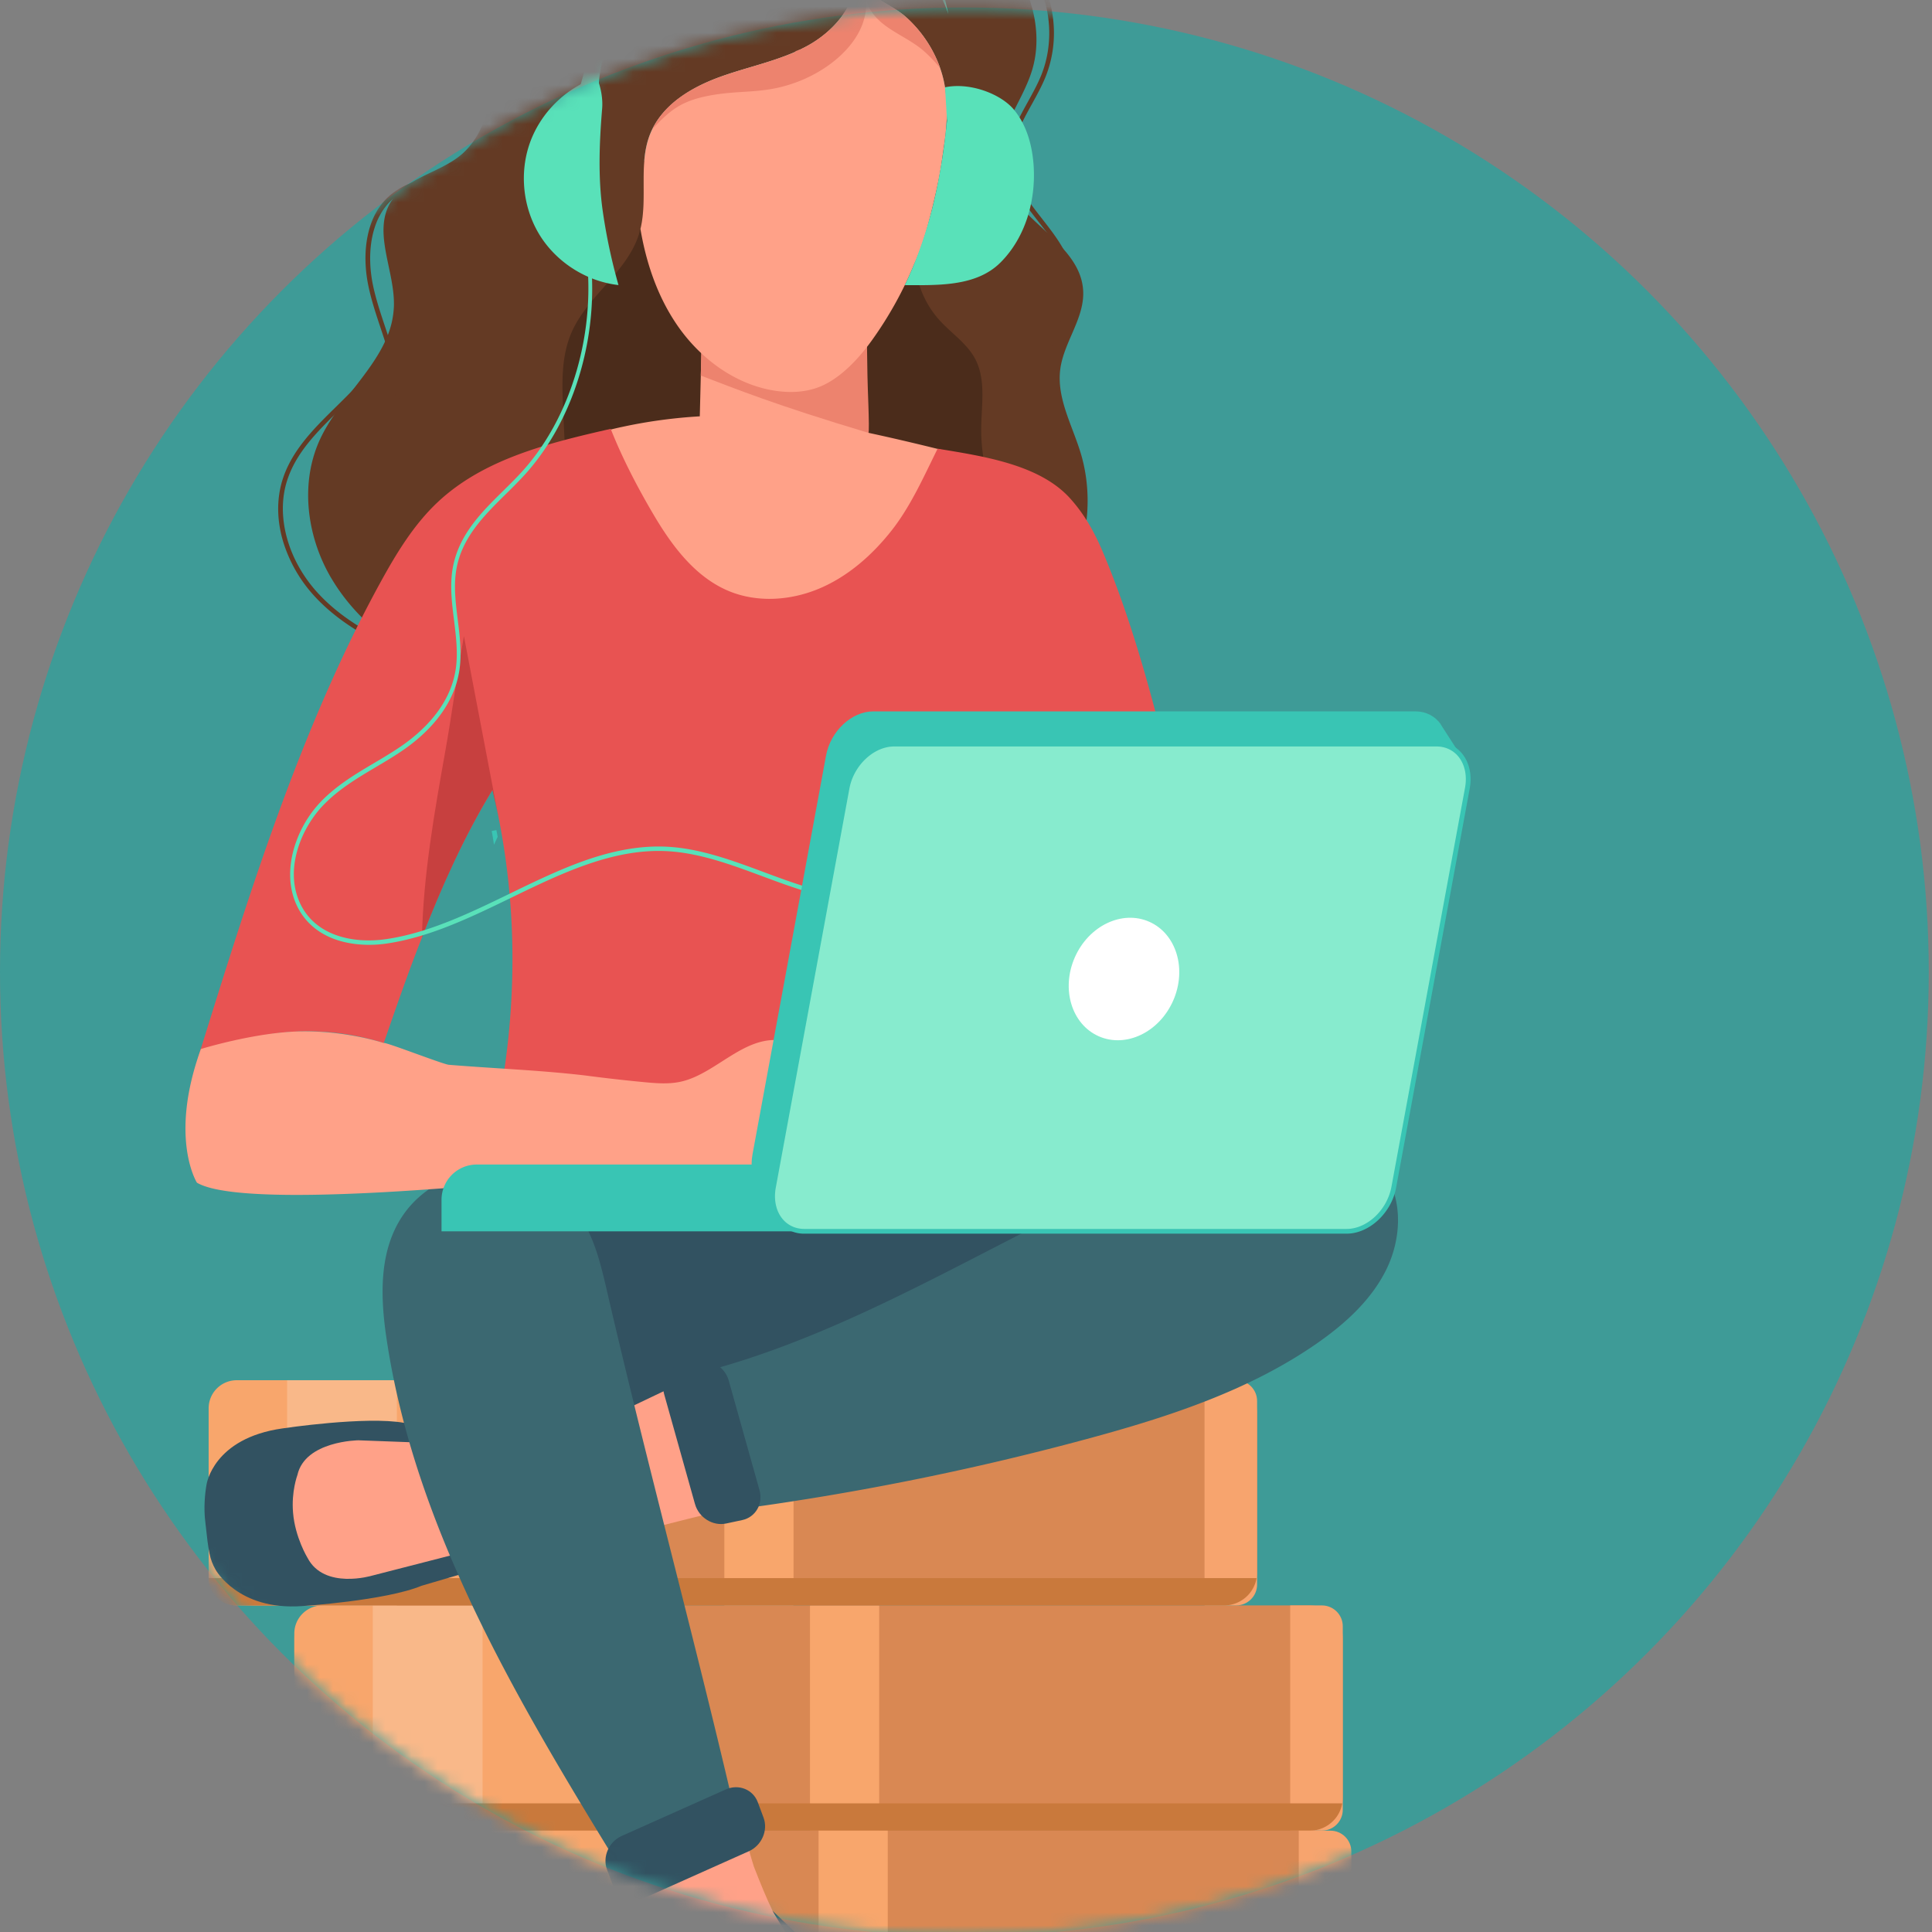 <svg xmlns="http://www.w3.org/2000/svg" viewBox="0 0 148 148" width="148" fill="none"><rect x="0" y="0" width="148" height="148" fill="#808080" stroke="none"/><circle cx="73.877" cy="74.451" r="73.877" fill="#3E9B97"/><mask id="a" width="148" height="149" x="0" y="0" maskUnits="userSpaceOnUse" style="mask-type:alpha"><circle cx="73.877" cy="74.451" r="73.877" fill="#3E9B97"/></mask><g mask="url(#a)"><path fill="#D98853" d="M102.863 125.517v12.185c0 .149-.014.298-.04.442a2.513 2.513 0 0 1-.701 1.35 2.516 2.516 0 0 1-1.789.742H25.079c-.7 0-1.331-.283-1.79-.742a2.555 2.555 0 0 1-.742-1.792v-12.185a2.53 2.53 0 0 1 2.532-2.534h75.254c.7 0 1.331.284 1.789.742.458.458.741 1.092.741 1.792Z"/><path fill="#F8A66C" d="M51.05 140.231H24.698a2.153 2.153 0 0 1-2.153-2.153v-12.941c0-1.189.963-2.152 2.152-2.152H51.05v17.246ZM67.351 140.231H62.05V122.983h5.301V140.231Z"/><path fill="#F9B889" d="M36.965 122.983h-8.407v17.251h8.407v-17.251Z"/><path fill="#F7A46E" d="M98.835 122.983h2.43c.882 0 1.598.716 1.598 1.598v14.055c0 .882-.716 1.598-1.598 1.598h-2.43v-17.251Z"/><path fill="#C9793C" d="M102.823 138.144a2.513 2.513 0 0 1-.701 1.35 2.516 2.516 0 0 1-1.789.742H24.637a2.079 2.079 0 0 1-1.477-.613 2.082 2.082 0 0 1-.612-1.479h80.277-.002Z"/><path fill="#D98853" d="M96.3 108.264v12.185c0 .149-.015.298-.04.442a2.514 2.514 0 0 1-.702 1.35 2.516 2.516 0 0 1-1.789.742H18.515c-.7 0-1.33-.283-1.789-.742a2.503 2.503 0 0 1-.702-1.35 2.545 2.545 0 0 1-.04-.442v-12.185a2.53 2.53 0 0 1 2.531-2.534H93.77c.7 0 1.331.284 1.79.742.457.458.74 1.092.74 1.792Z"/><path fill="#F8A66C" d="M44.488 122.978H18.136a2.153 2.153 0 0 1-2.153-2.153v-12.941c0-1.189.963-2.152 2.152-2.152h26.351v17.246h.002ZM60.789 122.978h-5.3V105.73h5.3V122.978Z"/><path fill="#F9B889" d="M30.402 105.73h-8.407v17.251h8.407V105.73Z"/><path fill="#F7A46E" d="M92.272 105.73h2.43c.882 0 1.598.716 1.598 1.598v14.055c0 .882-.716 1.598-1.598 1.598h-2.43V105.73Z"/><path fill="#C9793C" d="M96.26 120.891a2.515 2.515 0 0 1-.701 1.35 2.516 2.516 0 0 1-1.79.742H18.075a2.082 2.082 0 0 1-1.477-.612 2.086 2.086 0 0 1-.612-1.48h80.277-.002Z"/><path fill="#D98853" d="M103.518 142.77v12.185c0 .149-.014.298-.04.441a2.518 2.518 0 0 1-.702 1.351 2.52 2.52 0 0 1-1.789.742H25.731c-.7 0-1.33-.284-1.789-.742a2.506 2.506 0 0 1-.701-1.351 2.525 2.525 0 0 1-.04-.441V142.77a2.53 2.53 0 0 1 2.53-2.534h75.255c.699 0 1.33.283 1.788.742.459.458.742 1.092.742 1.792h.002Z"/><path fill="#F8A66C" d="M51.704 157.484h-26.35a2.153 2.153 0 0 1-2.153-2.153V142.39c0-1.189.963-2.152 2.152-2.152h26.35v17.246ZM68.004 157.484H62.705v-17.246h5.3v17.246Z"/><path fill="#F9B889" d="M37.618 140.236H29.21v17.251h8.407v-17.251Z"/><path fill="#F7A46E" d="M99.49 140.238h2.43c.882 0 1.598.716 1.598 1.598v14.055c0 .882-.716 1.598-1.598 1.598h-2.43v-17.251Z"/><path fill="#FEFEFE" d="m37.932 64.08-.087-.456c.03.155.057.31.084.465l.005-.007-.002-.002Z"/><path fill="#39C5B4" d="m37.842 64.708-.093-.59c-.026-.152-.055-.308-.082-.46l.358-.068.1.52-.036.067-.246.53h-.002Z"/><path fill="#325261" d="M96.737 94.082c0 3.897-25.94 15.92-42.477 15.92-16.537 0-17.407-12.023-17.407-15.92 0-3.898 13.406-7.058 29.943-7.058s29.943 3.16 29.943 7.058h-.002Z"/><path fill="#FFA188" d="m70.845 158.964-4.994-4.685c-2.593-2.504-5.042-5.441-5.042-5.441l-1.634-2.477c-.477-.99-.896-2.016-1.426-3.374-.121-.314-.934-3.252-.965-3.492-.315.083-.315.091-.482.187l-7.741 4.6c1.516 4.172 3.623 7.344 6.14 10.661 1.654 2.179 2.956 4.008 4.677 5.734.19.189.386.372.588.552l2.558 4.375s2.012 3.283 4.66 2.467c0 0 1.78-.42 3.239-1.646 1.254-1.041 1.818-2.269 1.818-2.269 1.447-2.261-1.396-5.192-1.396-5.192Z"/><path fill="#325261" d="m59.244 163.164-3.264-6.047-3.696-5.558 2.084 2.029s2.696 2.585 4.56 5.669l3.55 6.081s1.787 3.355 4.434 2.538c0 0 1.78-.418 3.24-1.643 1.254-1.042 1.818-2.267 1.818-2.267 1.447-2.262-1.396-5.191-1.396-5.191l-4.993-4.683c-2.592-2.504-5.04-5.438-5.04-5.438l-1.37-2.283 4.712 4.447 5.169 4.526c2.445 1.708 6.245 6.909 6.245 6.909 3.238 4.336 1.044 7.187 1.044 7.187-.386.547-1.102 1.42-1.991 2.094-1.784 1.425-2.242 1.751-3.11 1.989 0 0-3.442 1.002-6.65-2.734 0 0-4.225-4.862-5.345-7.625h-.001Z"/><path fill="#FFA188" d="M53.646 105.29c-.375.095-5.68 2.667-5.989 2.8-1.81.785-3.041 1.342-4.51 1.841l-1.764.351s-3.812.326-7.414.244l-6.843-.255s-4.083.039-4.672 2.66c0 0-.477 1.262-.335 2.887.155 1.9 1.11 3.46 1.11 3.46 1.279 2.454 5.03 1.576 5.03 1.576l4.908-1.258c.27.017.538.027.806.029 2.438.011 4.652-.349 7.367-.707 4.126-.544 10.564-2.474 15.122-3.454 0 0-2.654-9.894-2.816-10.174Z"/><path fill="#325261" d="m32.302 121.474 6.592-1.932 6.55-1.28-2.907-.053s-3.734-.098-7.235.745l-6.822 1.753s-3.641 1.087-4.921-1.367c0 0-.954-1.56-1.109-3.46-.142-1.625.333-2.887.333-2.887.589-2.62 4.672-2.66 4.672-2.66l6.841.255c3.602.082 7.41-.244 7.41-.244l2.588-.633-6.474-.221-6.852-.491c-2.935-.537-9.303.42-9.303.42-5.36.749-5.844 4.312-5.844 4.312-.118.658-.234 1.782-.089 2.889.242 2.271.331 2.825.775 3.611 0 0 1.707 3.15 6.62 2.803 0 0 6.426-.416 9.179-1.562l-.004.002Z"/><path fill="#3B6871" d="M56.446 139.438c-3.145-13.604-6.814-26.991-9.961-40.595-.504-2.18-1.044-4.436-2.46-6.21-1.56-1.957-4.145-3.122-6.714-3.03-2.57.095-5.054 1.444-6.454 3.51-1.851 2.727-1.724 6.246-1.242 9.466 2.19 14.654 10.125 27.878 17.96 40.641.166-.066.408-.197.571-.262l8.296-3.52h.004ZM55.775 115.713a209.049 209.049 0 0 0 27.416-5.462c6.221-1.678 12.472-3.698 17.732-7.37 2.147-1.5 4.152-3.323 5.29-5.66 1.136-2.338 1.271-5.266-.174-7.432-1.406-2.107-4.064-3.156-6.625-3.22-2.562-.063-5.062.726-7.454 1.626-13.301 5.001-25.113 13.719-38.928 17.113l2.743 10.405Z"/><path fill="#325261" d="m57.365 141.814-7.972 3.564c-.983.439-2.087 0-2.452-.977l-.442-1.183c-.365-.977.142-2.137 1.125-2.575l7.972-3.563c.984-.44 2.088 0 2.453.976l.442 1.184c.365.976-.142 2.136-1.126 2.574ZM53.24 115.22l-2.36-8.408c-.29-1.038.306-2.064 1.324-2.284l1.237-.263c1.02-.218 2.092.453 2.383 1.489l2.36 8.408c.29 1.037-.305 2.064-1.324 2.282l-1.236.263c-1.02.219-2.092-.452-2.383-1.488v.001Z"/><path fill="#4B2C1B" d="M73.266 22.642c.825 1.902 2.041 3.616 2.86 5.523a14.689 14.689 0 0 1 .952 8.329c-.416 2.323-1.563 4.706-3.692 5.726-2.484 1.191-5.39.191-8.089-.363a24.068 24.068 0 0 0-9.966.063c-2.275.499-4.549 1.335-6.865 1.091-3.344-.352-6.122-2.972-7.514-6.032-1.393-3.06-1.618-6.512-1.622-9.874-.003-3.098.227-6.39 2.03-8.91 1.132-1.58 2.779-2.7 4.415-3.749 4.058-2.605 8.514-5.054 13.335-5.054 2.697 0 5.327.773 7.914 1.538l4.29 1.271c.557.164 1.088.156 1.208.722.104.482-.313 1.46-.374 1.976a15.071 15.071 0 0 0 1.118 7.745v-.002Z"/><path fill="#643A24" d="M25.358 44.255c1.867 3.19 4.938 5.545 8.276 7.128 3.34 1.584 6.967 2.458 10.58 3.238l-1.07-23.116c-.094-2.033-.175-4.147.63-6.016 1.213-2.815 4.24-4.613 5.168-7.532.045-.142.083-.284.118-.428.569-2.36-.166-4.98.734-7.248.875-2.204 3.104-3.567 5.33-4.38 2.228-.812 4.61-1.243 6.693-2.374C63.901 2.396 65.71.298 65.56-2.07c.585 1.827 2.547 2.205 3.854 3.387 1.336 1.207 2.336 2.794 2.8 4.538.282 1.056.358 2.149.322 3.241 0 .438-.06.877-.122 1.313a16.17 16.17 0 0 1-.32 1.642c-.306 1.234-.737 2.434-1.213 3.612-.42 1.036-.834 1.862-.874 2.976-.019.506 0 1.01.056 1.504.187 1.641.803 3.194 1.965 4.45.897.971 2.056 1.733 2.675 2.902.854 1.616.469 3.569.461 5.396-.009 2.672.842 5.263 1.682 7.801.862 2.6 1.23 5.056 2.093 7.656 3.736-3.327 5.296-8.898 3.834-13.681-.646-2.11-1.836-4.181-1.553-6.372l.02-.146c.324-2.025 1.84-3.814 1.736-5.865-.198-3.883-5.78-5.58-6.386-9.42-.415-2.624 1.681-4.917 2.463-7.455.484-1.572.431-3.258.004-4.836-.215-.79-.533-1.532-.891-2.267-.295-.603-.175-1.132-.242-1.803-.262-2.6-2.07-5.042-4.558-5.907-1.39-.484-2.954-.527-4.2-1.314-1.643-1.04-2.8-2.957-4.879-3.235-2.622-.35-5.423-.356-8.06-.19-2.975.186-5.96.796-8.615 2.154-5.116 2.62-8.716 8.44-9.49 14.06-.238 1.726-.213 3.484-.506 5.2-.292 1.718-.952 3.456-2.283 4.58-1.38 1.165-3.378 1.598-4.676 2.761-.276.248-.52.53-.722.858-1.422 2.335.34 5.294.238 8.025a6.748 6.748 0 0 1-.569 2.424c-1.158 2.705-3.78 4.934-5.074 7.704-1.565 3.35-1.043 7.44.824 10.629l.005.002Z"/><path fill="#643A24" d="m77.056 34.684.346-.072c-.497-2.338.923-4.678 2.294-6.687.698-1.025 1.423-2.122 1.922-3.282.569-1.323.749-2.516.55-3.647-.281-1.6-1.318-2.928-2.321-4.214-1.12-1.434-2.176-2.789-2.264-4.48-.078-1.536.671-2.89 1.464-4.325.378-.683.767-1.389 1.058-2.114a9.057 9.057 0 0 0 .609-3.969 9.07 9.07 0 0 0-1.147-3.847A9.05 9.05 0 0 0 76.84-4.9a9.053 9.053 0 0 0-3.725-1.496l-.055.35c2.547.394 4.923 2.03 6.2 4.268 1.276 2.24 1.474 5.116.516 7.51-.282.704-.667 1.4-1.04 2.075-.782 1.414-1.59 2.877-1.507 4.515.093 1.802 1.233 3.266 2.336 4.678.976 1.251 1.985 2.544 2.25 4.058.404 2.295-.912 4.463-2.415 6.669-1.411 2.069-2.873 4.485-2.35 6.96l.006-.003ZM27.74 35.857c1.103-.51 1.95-1.481 2.449-2.808.438-1.164.581-2.54.403-3.877-.189-1.427-.65-2.81-1.096-4.15-.34-1.022-.693-2.08-.918-3.143-.48-2.26-.29-5.227 1.685-6.778.846-.666 1.871-.971 2.956-1.295.8-.24 1.627-.487 2.373-.89 1.958-1.062 3.19-2.844 3.767-5.444.493-2.223.43-4.677.374-6.84l-.018-.779c-.06-2.745.07-5.612 1.407-7.983 1.44-2.553 4.204-4.441 8.216-5.614 2.933-.856 5.685-1.138 8.183-.836 3.049.367 6.718 1.681 7.872 4.268l.324-.143c-.582-1.304-1.76-2.38-3.505-3.198-1.797-.842-3.684-1.164-4.65-1.28-2.544-.307-5.344-.022-8.322.849-1.85.54-3.469 1.249-4.812 2.105-1.598 1.018-2.813 2.255-3.613 3.674-1.38 2.446-1.512 5.37-1.453 8.165l.019.78c.11 4.314.249 9.683-3.958 11.965-.713.387-1.524.629-2.306.863-1.069.32-2.174.651-3.074 1.357-.958.752-1.59 1.843-1.878 3.24-.245 1.188-.223 2.534.066 3.89.229 1.083.585 2.15.929 3.182.44 1.323.896 2.69 1.081 4.085.306 2.308-.394 5.27-2.652 6.316l.149.321.002-.002Z"/><path fill="#643A24" d="m32.338 50.654.123-.33c-2.548-.957-5.768-2.371-8.064-4.844-2.327-2.505-3.276-5.892-2.416-8.626.685-2.178 2.303-3.769 4.02-5.45 1.126-1.108 2.293-2.253 3.163-3.579l-.297-.194c-.847 1.294-2 2.425-3.114 3.52-1.67 1.64-3.396 3.334-4.109 5.597-.463 1.473-.445 3.122.055 4.77a10.869 10.869 0 0 0 2.441 4.204c2.347 2.525 5.614 3.963 8.2 4.932h-.002Z"/><path fill="#FFA188" d="M42.817 35.791c.311-1.205 1.49-2.108 2.67-2.507a20.034 20.034 0 0 1 2.192-.585c4.987-1.078 10.139-1.145 15.166-.265 2.549.445 5.698 1.13 9.797 2.156 1.946.487 3.05 2.903 3.227 4.901.217 2.464-1.254 4.856-3.27 6.289-2.017 1.432-4.504 2.041-6.956 2.36a35.094 35.094 0 0 1-13.546-.9c-1.573-.422-3.146-.968-4.444-1.95-2.294-1.732-3.432-4.557-4.465-7.24-.278-.726-.562-1.508-.369-2.26l-.002.001Z"/><path fill="#E85352" d="M15.181 81.023c4.353-2.256 9.549-2.613 14.217-1.12.924-2.67 1.866-5.403 2.936-8.107 1.484-3.925 3.257-7.785 5.395-11.288a52.14 52.14 0 0 1 .734 3.578c1.407 8.196.907 16.613-1.224 24.69 13.598-.717 27.193-1.683 40.732-3.114-1.684-3.721-2.005-8.006-1.024-11.968.244-.983.57-1.947.973-2.876.629 1.462 1.204 3.129 1.78 4.863 1.369 4.107 2.767 8.589 5.029 11.607 1.818-3.893 5.54-7.032 9.662-8.247-3.163-11.435-5.265-25.73-9.87-36.666-.652-1.553-1.405-2.925-2.53-4.18-2.351-2.623-6.69-3.247-10.165-3.823-1.06 2.134-2.053 4.4-3.529 6.272-1.474 1.87-3.32 3.502-5.514 4.433-2.194.93-4.76 1.114-6.96.198-2.566-1.07-4.336-3.445-5.75-5.84-1.22-2.067-2.41-4.349-3.29-6.583-4.733 1.082-9.705 2.287-13.247 5.61-1.85 1.737-3.183 3.946-4.403 6.17-6.174 11.256-10.14 24.128-13.957 36.387l.005.004Z"/><path fill="#C7403F" d="M32.325 71.797c1.53-3.926 3.262-7.785 5.398-11.287.162.667.311 1.336.446 2.006-.877-4.595-1.755-9.187-2.631-13.783-.525 2.936-.902 5.867-1.425 8.803-.84 4.716-1.684 9.49-1.79 14.26h.002Z"/><path fill="#FFA188" d="M15.387 80.365c-2.465 6.808-.302 10.233-.302 10.233 4.352 2.591 33.477-1.012 33.477-1.012l-.003-.033c1.45.062 2.885.242 4.265.68.916.293 1.8.698 2.609 1.216.645.415 1.25.904 1.954 1.21.704.305 1.551.405 2.218.027.4-.228.713-.611 1.153-.746.847-.258 1.83.5 2.6.062.514-.293.667-1 1.172-1.31.577-.355 1.35-.048 1.987-.272.331-.116.595-.365.85-.607l1.683-1.607c.467-.446.98-1.01.714-1.678a1.176 1.176 0 0 0-.414-.513c-.524-.378-1.156-.407-1.75-.576-2.932-.831-4.155-4.69-7.068-5.587-3.203-.987-5.466 2.325-8.312 2.994-.94.222-1.921.142-2.883.051a126.535 126.535 0 0 1-4.534-.514c-3.444-.404-6.954-.531-10.421-.815-.442-.036-4.956-1.801-4.989-1.667 0 0-2.727-.925-6.232-.894-3.505.03-7.776 1.354-7.776 1.354l.002.004ZM65.733 36.732l-.321.46c-1.971 2.805-3.182.445-5.727 2.445-3.7-2.767-5.073-1.605-6.122-5.947l.122-4.918.113-4.588v-.06c.105.036.12-.015.156-.117.038-.102.022-.213.004-.318 4.143-.095 8.29.014 12.42.345l.074 8.273c-.011.467.08.996.225 1.443.334 1.03-.318 2.096-.942 2.982h-.002Z"/><path fill="#ED836E" d="M66.526 33.158C59.321 31 56.306 29.77 53.684 28.77l.112-4.589v-.06c.106.036.12-.015.157-.116.038-.102.021-.213.003-.319 4.144-.094 8.29.015 12.421.346l.073 4.689c-.011.467.183 4.283.076 4.436Z"/><path fill="#FFA188" d="M49.06 17.532c.439 2.61 1.304 5.152 2.775 7.317 1.758 2.587 4.445 4.59 7.48 5.075 1.21.192 2.483.14 3.612-.353 1.532-.667 2.894-2.144 3.881-3.524a28.965 28.965 0 0 0 3.26-5.9c.616-1.374 1.018-2.87 1.285-3.957.36-1.467.617-2.603.795-3.862.13-.907.22-1.545.27-1.914 0 0 0-.018.004-.025.008-.07.013-.138.02-.21.037-.358.028-.718.097-1.078 0-1.092-.04-2.185-.322-3.241-.464-1.744-1.464-3.33-2.802-4.538-1.309-1.182-3.269-1.56-3.854-3.387C65.712.3 63.905 2.4 61.82 3.531c-2.084 1.13-4.466 1.562-6.693 2.374-2.227.813-4.456 2.177-5.33 4.38-.9 2.269-.166 4.889-.735 7.248l-.002-.001Z"/><path fill="#ED836E" d="M49.978 9.887c1.271-1.36 2.099-2.093 4.137-2.518 2.705-.564 4.486-.047 7.35-1.25 2.547-1.072 5.058-3.342 4.881-6.099.684 2.131 2.967 2.571 4.493 3.95.421.38.814.794 1.174 1.234a8.85 8.85 0 0 0-.145-.384l-.066-.156c-.01-.026-.022-.051-.032-.079a6.139 6.139 0 0 0-.07-.154c-.01-.026-.023-.051-.034-.076a9.611 9.611 0 0 0-2.252-3.04c-.717-.647-1.626-.97-2.4-1.596-.044 0-.088-.053-.131-.084v.004a5.166 5.166 0 0 1-.315-.244c-.06-.051-.12-.104-.176-.158a3.05 3.05 0 0 1-.833-1.302c.102 1.585-.676 3.049-1.827 4.183a8.558 8.558 0 0 1-1.914 1.413c-.131.07-.262.135-.395.2-.065.033-.133.09-.2.09s-.134.07-.2.07c-.067 0-.134.14-.202.14-.067.069-.136.049-.203.078-.171.071-.342.135-.515.2l-.31.113c-1.532.549-3.135.927-4.666 1.485-2.227.813-4.203 2.025-5.147 3.983l-.002-.003Z"/><path fill="#59E1B9" d="M72.646 1.07c-.871-2.657-3.097-4.735-5.662-5.846-2.565-1.11-5.441-1.334-8.228-1.105-1.444.118-2.887.358-4.247.854-2.49.91-4.629 2.462-5.987 4.738-1.358 2.276-2.605 4.418-2.661 7.009-.404-.078-1.166.487-1.57.409.38-1.187 1.79-6.98 3.308-10.209 1.165-2.476 3.623-4.161 6.24-4.957 2.619-.797 4.919-1.015 7.651-.891 2.224.102 5.043.53 6.894 1.769 1.302.87 2.26 2.187 2.92 3.607.66 1.42.998 3.09 1.342 4.62v.001ZM76.64 20.11c-1.916 1.916-4.98 1.732-7.69 1.732h.36c1.758-3.652 2.649-7.561 3.127-11.625l.109-.972-.151-2.558c1.934-.402 4.278.522 5.261 1.696.984 1.176 1.413 2.73 1.522 4.26.19 2.703-.618 5.55-2.536 7.466h-.002ZM84.058 68.544c-7.729 1.965-15.828 1.63-23.424-.969-.718-.245-1.449-.518-2.154-.78-2.384-.885-4.849-1.802-7.38-1.932-1.885-.097-3.89.23-6.13 1.001-1.993.686-3.985 1.653-5.912 2.59-3.051 1.48-6.205 3.01-9.465 3.486-2.525.37-5.618-.229-6.721-3.016-1.013-2.556.261-5.534 1.872-7.22 1.191-1.245 2.647-2.108 4.054-2.943.642-.38 1.308-.774 1.94-1.202 1.791-1.205 4.02-3.267 4.458-6.246.187-1.273.026-2.575-.13-3.835-.16-1.292-.328-2.627-.1-3.897.43-2.424 2.135-4.106 3.784-5.733a39.29 39.29 0 0 0 1.388-1.414c1.94-2.113 3.434-4.86 4.323-7.945.889-3.085 1.129-6.35.69-9.447l-.285.059c.873 6.165-1.062 12.868-4.923 17.077-.436.476-.914.947-1.376 1.403-1.687 1.663-3.43 3.385-3.884 5.927-.236 1.33-.067 2.698.099 4.02.152 1.23.31 2.505.13 3.721-.42 2.845-2.578 4.836-4.316 6.005-.627.422-1.287.815-1.927 1.193-1.423.843-2.896 1.718-4.116 2.992a8.728 8.728 0 0 0-2.025 3.529c-.427 1.467-.4 2.885.08 4.1.529 1.334 1.554 2.321 2.967 2.854.802.302 1.729.456 2.696.456.446 0 .9-.032 1.355-.1 3.297-.481 6.47-2.021 9.537-3.51 3.829-1.858 7.787-3.778 11.923-3.566 2.494.13 4.94 1.039 7.306 1.919.708.263 1.438.534 2.162.781 7.641 2.615 15.79 2.953 23.564.975l-.06-.338v.005Z"/><path fill="#59E1B9" d="M45.72 5.921c-2.337.78-4.275 2.671-5.114 4.987-.838 2.317-.556 5.01.74 7.105 1.297 2.095 3.586 3.545 6.033 3.825a43.35 43.35 0 0 1-1.197-5.605c-.38-2.612-.272-5.272-.056-7.905.067-.807-.104-1.656-.407-2.407h.002Z"/><path fill="#39C5B4" d="m57.642 88.444 5.637-30.569c.344-1.865 1.962-3.38 3.613-3.38h41.542c.824 0 1.5.379 1.929.973v.017c.034.047.065.103.096.154l1.524 2.36-1.255.28-5.565 30.165c-.343 1.865-1.961 3.369-3.612 3.369H60.009c-1.651 0-2.711-1.502-2.366-3.367l-.001-.002Z"/><path fill="#39C5B4" d="M36.525 89.206h25.681v5.118H33.823v-2.416a2.7 2.7 0 0 1 2.7-2.7l.002-.002Z"/><path fill="#87EBCE" d="M61.616 94.322h41.542c1.651 0 3.267-1.513 3.613-3.378l5.637-30.567c.344-1.865-.714-3.378-2.365-3.378H68.501c-1.65 0-3.267 1.513-3.613 3.378l-5.637 30.567c-.344 1.865.714 3.378 2.365 3.378Z"/><path fill="#39C5B4" d="M103.158 94.504H61.616a2.485 2.485 0 0 1-1.947-.895c-.57-.683-.787-1.667-.596-2.698l5.637-30.567c.358-1.943 2.06-3.525 3.79-3.525h41.543c.776 0 1.467.319 1.947.895.569.683.787 1.667.596 2.698l-5.637 30.566c-.358 1.944-2.06 3.526-3.791 3.526ZM68.499 57.183c-1.565 0-3.105 1.449-3.432 3.229l-5.638 30.566c-.171.924.018 1.799.518 2.4.409.493 1.002.764 1.669.764h41.542c1.565 0 3.105-1.45 3.433-3.229l5.637-30.567c.171-.923-.018-1.798-.518-2.4-.409-.492-1.002-.763-1.669-.763H68.499Z"/><path fill="#fff" d="M89.87 76.655c1.067-2.423.246-5.13-1.835-6.046-2.08-.917-4.632.305-5.699 2.728-1.067 2.423-.246 5.13 1.835 6.047 2.08.916 4.632-.306 5.699-2.729Z"/></g></svg>